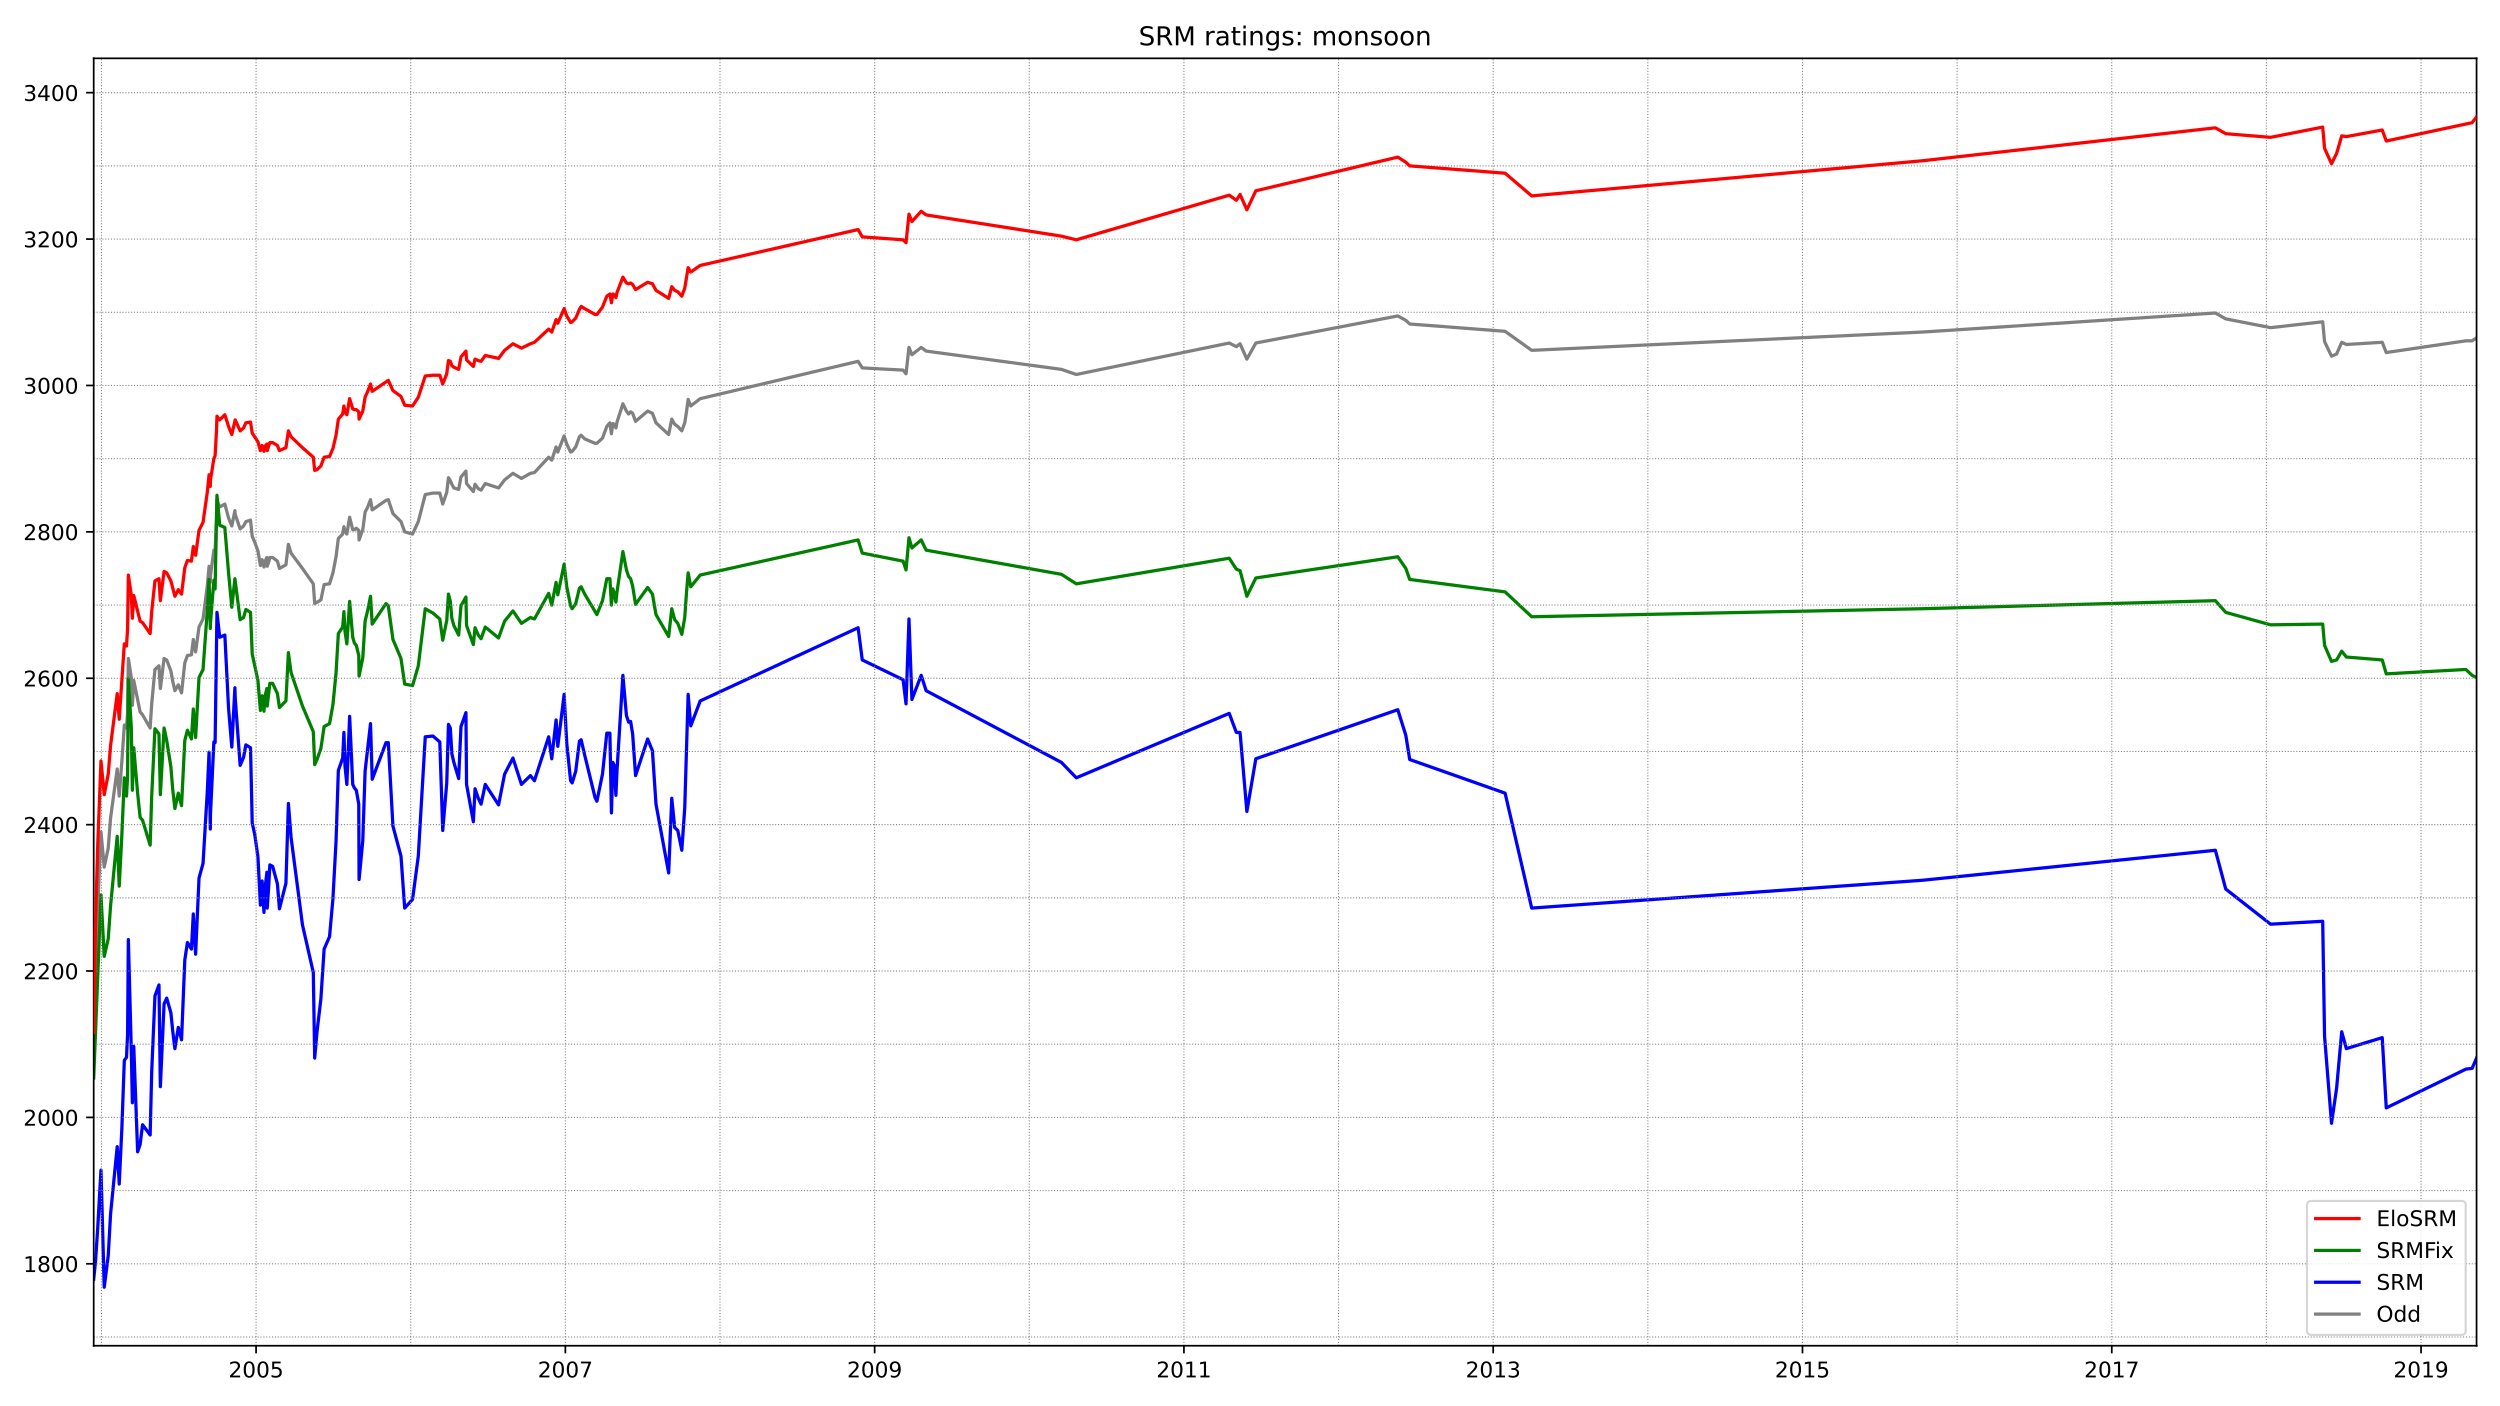 <?xml version="1.0" encoding="utf-8" standalone="no"?>
<!DOCTYPE svg PUBLIC "-//W3C//DTD SVG 1.1//EN"
  "http://www.w3.org/Graphics/SVG/1.1/DTD/svg11.dtd">
<!-- Created with matplotlib (https://matplotlib.org/) -->
<svg height="648pt" version="1.1" viewBox="0 0 1152 648" width="1152pt" xmlns="http://www.w3.org/2000/svg" xmlns:xlink="http://www.w3.org/1999/xlink">
 <defs>
  <style type="text/css">*{stroke-linecap:butt;stroke-linejoin:round;}</style>
 </defs>
 <g id="figure_1">
  <g id="patch_1">
   <path d="M 0 648 
L 1152 648 
L 1152 0 
L 0 0 
z
" style="fill:#ffffff;"/>
  </g>
  <g id="axes_1">
   <g id="patch_2">
    <path d="M 43.18 620.12 
L 1141.2 620.12 
L 1141.2 26.88 
L 43.18 26.88 
z
" style="fill:#ffffff;"/>
   </g>
   <g id="line2d_1">
    <path clip-path="url(#p4586dd4676)" d="M 43.18 484.888 
L 44.035 447.787 
L 45.033 418.444 
L 46.529 383.367 
L 48.026 399.556 
L 49.878 390.787 
L 50.947 376.959 
L 54.011 354.361 
L 54.938 366.84 
L 56.149 350.988 
L 57.289 334.124 
L 58.287 335.473 
L 58.786 328.728 
L 59.142 303.432 
L 60.496 312.201 
L 60.995 325.018 
L 61.636 313.55 
L 64.558 328.053 
L 65.698 329.402 
L 69.189 335.473 
L 69.902 324.343 
L 71.398 308.491 
L 73.251 306.805 
L 73.892 317.26 
L 75.603 303.432 
L 76.814 304.106 
L 78.738 309.166 
L 79.593 313.888 
L 80.591 318.272 
L 82.158 315.574 
L 83.655 319.284 
L 85.151 305.456 
L 86.363 302.083 
L 88.215 301.746 
L 89.07 294.663 
L 90.139 300.396 
L 91.707 288.929 
L 93.56 285.219 
L 95.555 269.704 
L 96.339 260.935 
L 96.909 268.355 
L 96.98 265.319 
L 98.548 253.515 
L 99.118 253.515 
L 99.759 239.012 
L 99.973 230.58 
L 101.256 233.615 
L 103.607 232.266 
L 105.317 238.674 
L 106.814 242.384 
L 108.239 235.302 
L 108.381 236.988 
L 110.662 243.734 
L 112.229 242.384 
L 113.298 240.361 
L 115.436 239.686 
L 116.22 247.106 
L 117.36 249.805 
L 118.856 253.852 
L 119.997 260.597 
L 120.78 257.899 
L 121.635 261.272 
L 122.134 258.574 
L 122.989 256.887 
L 123.132 260.935 
L 123.844 258.911 
L 124.343 256.887 
L 125.626 256.887 
L 127.835 258.574 
L 128.761 261.947 
L 131.754 260.26 
L 132.894 250.816 
L 134.106 254.864 
L 139.379 261.947 
L 144.367 269.029 
L 145.008 278.136 
L 147.859 276.45 
L 149.355 269.367 
L 151.849 269.029 
L 153.417 263.97 
L 154.842 256.55 
L 155.911 248.118 
L 157.906 246.094 
L 158.476 242.722 
L 158.975 244.745 
L 159.83 246.094 
L 161.113 238.337 
L 162.538 244.071 
L 163.322 244.071 
L 164.177 243.396 
L 165.317 244.408 
L 165.459 248.793 
L 167.17 244.071 
L 168.238 235.976 
L 169.45 233.615 
L 170.732 230.242 
L 171.516 234.964 
L 177.858 230.58 
L 178.927 230.242 
L 181.065 236.651 
L 184.77 240.361 
L 186.481 245.083 
L 190.115 246.094 
L 192.751 240.361 
L 195.958 227.881 
L 199.521 227.207 
L 202.656 227.207 
L 204.01 232.266 
L 205.863 226.87 
L 206.647 220.124 
L 207.502 221.473 
L 208.214 223.16 
L 209.141 224.846 
L 211.35 225.52 
L 212.419 219.787 
L 214.699 217.088 
L 214.984 222.822 
L 218.119 226.532 
L 218.903 223.16 
L 220.4 225.183 
L 221.682 225.858 
L 223.606 222.822 
L 229.734 224.846 
L 232.513 221.136 
L 236.361 218.1 
L 240.281 220.461 
L 244.414 218.1 
L 246.266 217.763 
L 252.822 210.68 
L 254.247 212.029 
L 256.242 205.958 
L 257.026 208.319 
L 259.948 200.899 
L 261.159 204.609 
L 262.941 208.319 
L 263.653 207.982 
L 265.292 205.958 
L 267.002 201.236 
L 267.786 200.562 
L 269.425 202.248 
L 274.2 204.272 
L 275.055 204.272 
L 277.62 201.911 
L 279.615 196.514 
L 281.04 194.828 
L 281.753 199.887 
L 282.394 195.165 
L 283.036 195.503 
L 283.819 197.189 
L 284.318 194.491 
L 287.026 186.059 
L 288.665 189.432 
L 289.663 190.781 
L 290.589 189.769 
L 291.515 190.443 
L 292.869 194.154 
L 298.427 189.432 
L 300.636 190.443 
L 302.275 194.828 
L 308.119 200.225 
L 309.544 193.142 
L 310.898 195.503 
L 312.323 196.514 
L 314.176 198.538 
L 315.529 194.828 
L 316.385 189.432 
L 317.097 184.035 
L 318.309 187.071 
L 322.655 183.698 
L 395.41 166.497 
L 397.334 169.532 
L 416.146 170.544 
L 417.5 172.23 
L 418.854 160.088 
L 420.208 163.461 
L 424.483 160.088 
L 426.764 161.775 
L 489.115 170.207 
L 495.956 172.568 
L 566.43 158.065 
L 569.708 159.751 
L 571.418 158.402 
L 574.554 165.485 
L 578.687 158.065 
L 644.102 145.585 
L 647.807 147.609 
L 649.589 149.295 
L 693.555 152.668 
L 705.811 161.437 
L 885.881 153.005 
L 1020.845 144.236 
L 1025.619 146.934 
L 1046.284 150.982 
L 1070.298 148.284 
L 1071.153 157.39 
L 1074.36 164.136 
L 1076.711 163.124 
L 1079.063 157.727 
L 1081.2 158.739 
L 1097.732 157.727 
L 1099.585 162.449 
L 1136.283 157.053 
L 1139.134 157.053 
L 1141.2 155.704 
L 1141.2 155.704 
" style="fill:none;stroke:#808080;stroke-linecap:square;stroke-width:1.5;"/>
   </g>
   <g id="line2d_2">
    <path clip-path="url(#p4586dd4676)" d="M 43.18 589.444 
L 44.035 581.013 
L 45.033 565.835 
L 46.529 539.19 
L 48.026 593.155 
L 49.878 578.652 
L 50.947 559.427 
L 54.011 528.397 
L 54.938 545.598 
L 56.149 519.965 
L 57.289 488.598 
L 58.287 487.249 
L 58.786 476.793 
L 59.142 432.947 
L 60.496 483.876 
L 60.995 508.16 
L 61.636 482.19 
L 63.417 530.758 
L 64.558 527.385 
L 65.698 518.279 
L 69.189 523.001 
L 69.902 493.995 
L 71.398 458.918 
L 73.251 453.858 
L 73.892 500.74 
L 75.603 462.628 
L 76.814 459.929 
L 78.738 466.675 
L 79.593 475.107 
L 80.591 483.202 
L 82.158 473.421 
L 83.655 479.154 
L 85.151 442.391 
L 86.363 434.296 
L 88.215 437.332 
L 89.07 421.142 
L 90.139 439.693 
L 91.707 404.616 
L 93.56 397.87 
L 95.555 364.142 
L 96.339 346.604 
L 96.909 382.018 
L 96.98 375.272 
L 98.548 341.882 
L 99.118 342.219 
L 99.973 282.183 
L 101.256 293.651 
L 103.607 292.639 
L 105.317 326.367 
L 106.814 344.243 
L 108.239 316.923 
L 108.381 321.645 
L 110.662 352.675 
L 112.229 348.965 
L 113.298 343.231 
L 115.436 344.58 
L 116.22 379.32 
L 117.36 384.379 
L 118.856 394.835 
L 119.997 417.095 
L 120.78 405.965 
L 121.635 420.468 
L 122.134 409.338 
L 122.989 401.917 
L 123.132 418.444 
L 123.844 407.988 
L 124.343 398.545 
L 125.626 399.219 
L 127.835 407.314 
L 128.761 418.781 
L 131.754 406.977 
L 132.894 370.213 
L 134.106 385.728 
L 139.379 426.201 
L 144.367 448.125 
L 145.008 487.586 
L 146.077 475.444 
L 147.859 460.267 
L 149.355 437.332 
L 151.849 431.598 
L 153.417 414.059 
L 154.842 387.752 
L 155.911 355.036 
L 157.906 349.302 
L 158.476 337.497 
L 158.975 353.012 
L 159.83 361.444 
L 161.113 330.077 
L 162.538 361.444 
L 163.322 363.13 
L 164.177 364.142 
L 165.317 370.55 
L 165.459 405.29 
L 167.17 387.414 
L 168.238 355.373 
L 170.732 333.45 
L 171.516 359.083 
L 177.858 342.219 
L 178.927 342.219 
L 181.065 380.669 
L 184.77 394.497 
L 186.481 418.444 
L 190.115 414.397 
L 192.751 394.497 
L 195.958 339.521 
L 199.521 339.183 
L 202.656 341.882 
L 204.01 382.692 
L 205.863 360.769 
L 206.647 333.787 
L 207.502 335.473 
L 208.214 347.278 
L 209.141 351.326 
L 211.35 358.746 
L 212.419 334.799 
L 214.699 328.391 
L 214.984 361.444 
L 218.119 378.645 
L 218.903 363.468 
L 220.4 367.852 
L 221.682 370.55 
L 223.606 361.444 
L 229.734 370.888 
L 232.513 356.722 
L 236.361 349.302 
L 240.281 361.444 
L 244.414 357.397 
L 246.266 359.757 
L 252.822 339.521 
L 254.247 349.639 
L 256.242 331.763 
L 257.026 343.905 
L 259.948 319.959 
L 261.159 342.556 
L 262.941 359.757 
L 263.653 360.769 
L 265.292 355.373 
L 267.002 341.544 
L 267.786 340.87 
L 269.425 347.953 
L 274.2 367.515 
L 275.055 369.201 
L 277.62 356.722 
L 279.615 337.834 
L 281.04 337.834 
L 281.753 374.598 
L 282.394 351.326 
L 283.036 352.675 
L 283.819 366.503 
L 284.318 355.036 
L 287.026 311.189 
L 288.665 329.74 
L 289.663 332.775 
L 290.589 332.438 
L 291.515 338.172 
L 292.869 357.397 
L 298.427 340.533 
L 300.636 345.929 
L 302.275 370.55 
L 308.119 402.255 
L 309.544 367.852 
L 310.898 381.343 
L 312.323 382.692 
L 314.176 391.799 
L 315.529 372.237 
L 317.097 319.959 
L 318.309 334.462 
L 322.655 322.994 
L 395.41 289.266 
L 397.334 304.106 
L 416.146 313.213 
L 417.5 324.343 
L 418.854 285.219 
L 420.208 322.32 
L 424.483 311.189 
L 426.764 318.272 
L 489.115 351.326 
L 495.956 358.408 
L 566.43 328.728 
L 569.708 337.497 
L 571.418 337.497 
L 574.554 373.923 
L 578.687 349.639 
L 644.102 327.041 
L 647.807 338.846 
L 649.589 349.976 
L 693.555 365.491 
L 705.811 418.444 
L 885.881 405.627 
L 1020.845 391.799 
L 1025.619 409.675 
L 1046.284 425.864 
L 1070.298 424.515 
L 1071.153 477.468 
L 1074.36 517.604 
L 1076.711 501.415 
L 1079.063 475.444 
L 1081.2 483.202 
L 1097.732 478.142 
L 1099.585 510.521 
L 1136.283 492.645 
L 1139.134 492.308 
L 1141.2 487.586 
L 1141.2 487.586 
" style="fill:none;stroke:#0000ff;stroke-linecap:square;stroke-width:1.5;"/>
   </g>
   <g id="matplotlib.axis_1">
    <g id="xtick_1">
     <g id="line2d_3">
      <defs>
       <path d="M 0 0 
L 0 3.5 
" id="mf91982cdda" style="stroke:#000000;stroke-width:0.8;"/>
      </defs>
      <g>
       <use style="stroke:#000000;stroke-width:0.8;" x="118.001" xlink:href="#mf91982cdda" y="620.12"/>
      </g>
     </g>
     <g id="text_1">
      <!-- 2005 -->
      <g transform="translate(105.276 634.718)scale(0.1 -0.1)">
       <defs>
        <path d="M 19.188 8.297 
L 53.609 8.297 
L 53.609 0 
L 7.328 0 
L 7.328 8.297 
Q 12.938 14.109 22.625 23.891 
Q 32.328 33.688 34.812 36.531 
Q 39.547 41.844 41.422 45.531 
Q 43.312 49.219 43.312 52.781 
Q 43.312 58.594 39.234 62.25 
Q 35.156 65.922 28.609 65.922 
Q 23.969 65.922 18.812 64.312 
Q 13.672 62.703 7.812 59.422 
L 7.812 69.391 
Q 13.766 71.781 18.938 73 
Q 24.125 74.219 28.422 74.219 
Q 39.75 74.219 46.484 68.547 
Q 53.219 62.891 53.219 53.422 
Q 53.219 48.922 51.531 44.891 
Q 49.859 40.875 45.406 35.406 
Q 44.188 33.984 37.641 27.219 
Q 31.109 20.453 19.188 8.297 
z
" id="DejaVuSans-50"/>
        <path d="M 31.781 66.406 
Q 24.172 66.406 20.328 58.906 
Q 16.5 51.422 16.5 36.375 
Q 16.5 21.391 20.328 13.891 
Q 24.172 6.391 31.781 6.391 
Q 39.453 6.391 43.281 13.891 
Q 47.125 21.391 47.125 36.375 
Q 47.125 51.422 43.281 58.906 
Q 39.453 66.406 31.781 66.406 
z
M 31.781 74.219 
Q 44.047 74.219 50.516 64.516 
Q 56.984 54.828 56.984 36.375 
Q 56.984 17.969 50.516 8.266 
Q 44.047 -1.422 31.781 -1.422 
Q 19.531 -1.422 13.062 8.266 
Q 6.594 17.969 6.594 36.375 
Q 6.594 54.828 13.062 64.516 
Q 19.531 74.219 31.781 74.219 
z
" id="DejaVuSans-48"/>
        <path d="M 10.797 72.906 
L 49.516 72.906 
L 49.516 64.594 
L 19.828 64.594 
L 19.828 46.734 
Q 21.969 47.469 24.109 47.828 
Q 26.266 48.188 28.422 48.188 
Q 40.625 48.188 47.75 41.5 
Q 54.891 34.812 54.891 23.391 
Q 54.891 11.625 47.562 5.094 
Q 40.234 -1.422 26.906 -1.422 
Q 22.312 -1.422 17.547 -0.641 
Q 12.797 0.141 7.719 1.703 
L 7.719 11.625 
Q 12.109 9.234 16.797 8.062 
Q 21.484 6.891 26.703 6.891 
Q 35.156 6.891 40.078 11.328 
Q 45.016 15.766 45.016 23.391 
Q 45.016 31 40.078 35.438 
Q 35.156 39.891 26.703 39.891 
Q 22.75 39.891 18.812 39.016 
Q 14.891 38.141 10.797 36.281 
z
" id="DejaVuSans-53"/>
       </defs>
       <use xlink:href="#DejaVuSans-50"/>
       <use x="63.623" xlink:href="#DejaVuSans-48"/>
       <use x="127.246" xlink:href="#DejaVuSans-48"/>
       <use x="190.869" xlink:href="#DejaVuSans-53"/>
      </g>
     </g>
    </g>
    <g id="xtick_2">
     <g id="line2d_4">
      <g>
       <use style="stroke:#000000;stroke-width:0.8;" x="260.518" xlink:href="#mf91982cdda" y="620.12"/>
      </g>
     </g>
     <g id="text_2">
      <!-- 2007 -->
      <g transform="translate(247.793 634.718)scale(0.1 -0.1)">
       <defs>
        <path d="M 8.203 72.906 
L 55.078 72.906 
L 55.078 68.703 
L 28.609 0 
L 18.312 0 
L 43.219 64.594 
L 8.203 64.594 
z
" id="DejaVuSans-55"/>
       </defs>
       <use xlink:href="#DejaVuSans-50"/>
       <use x="63.623" xlink:href="#DejaVuSans-48"/>
       <use x="127.246" xlink:href="#DejaVuSans-48"/>
       <use x="190.869" xlink:href="#DejaVuSans-55"/>
      </g>
     </g>
    </g>
    <g id="xtick_3">
     <g id="line2d_5">
      <g>
       <use style="stroke:#000000;stroke-width:0.8;" x="403.035" xlink:href="#mf91982cdda" y="620.12"/>
      </g>
     </g>
     <g id="text_3">
      <!-- 2009 -->
      <g transform="translate(390.31 634.718)scale(0.1 -0.1)">
       <defs>
        <path d="M 10.984 1.516 
L 10.984 10.5 
Q 14.703 8.734 18.5 7.812 
Q 22.312 6.891 25.984 6.891 
Q 35.75 6.891 40.891 13.453 
Q 46.047 20.016 46.781 33.406 
Q 43.953 29.203 39.594 26.953 
Q 35.25 24.703 29.984 24.703 
Q 19.047 24.703 12.672 31.312 
Q 6.297 37.938 6.297 49.422 
Q 6.297 60.641 12.938 67.422 
Q 19.578 74.219 30.609 74.219 
Q 43.266 74.219 49.922 64.516 
Q 56.594 54.828 56.594 36.375 
Q 56.594 19.141 48.406 8.859 
Q 40.234 -1.422 26.422 -1.422 
Q 22.703 -1.422 18.891 -0.688 
Q 15.094 0.047 10.984 1.516 
z
M 30.609 32.422 
Q 37.25 32.422 41.125 36.953 
Q 45.016 41.5 45.016 49.422 
Q 45.016 57.281 41.125 61.844 
Q 37.25 66.406 30.609 66.406 
Q 23.969 66.406 20.094 61.844 
Q 16.219 57.281 16.219 49.422 
Q 16.219 41.5 20.094 36.953 
Q 23.969 32.422 30.609 32.422 
z
" id="DejaVuSans-57"/>
       </defs>
       <use xlink:href="#DejaVuSans-50"/>
       <use x="63.623" xlink:href="#DejaVuSans-48"/>
       <use x="127.246" xlink:href="#DejaVuSans-48"/>
       <use x="190.869" xlink:href="#DejaVuSans-57"/>
      </g>
     </g>
    </g>
    <g id="xtick_4">
     <g id="line2d_6">
      <g>
       <use style="stroke:#000000;stroke-width:0.8;" x="545.551" xlink:href="#mf91982cdda" y="620.12"/>
      </g>
     </g>
     <g id="text_4">
      <!-- 2011 -->
      <g transform="translate(532.826 634.718)scale(0.1 -0.1)">
       <defs>
        <path d="M 12.406 8.297 
L 28.516 8.297 
L 28.516 63.922 
L 10.984 60.406 
L 10.984 69.391 
L 28.422 72.906 
L 38.281 72.906 
L 38.281 8.297 
L 54.391 8.297 
L 54.391 0 
L 12.406 0 
z
" id="DejaVuSans-49"/>
       </defs>
       <use xlink:href="#DejaVuSans-50"/>
       <use x="63.623" xlink:href="#DejaVuSans-48"/>
       <use x="127.246" xlink:href="#DejaVuSans-49"/>
       <use x="190.869" xlink:href="#DejaVuSans-49"/>
      </g>
     </g>
    </g>
    <g id="xtick_5">
     <g id="line2d_7">
      <g>
       <use style="stroke:#000000;stroke-width:0.8;" x="688.068" xlink:href="#mf91982cdda" y="620.12"/>
      </g>
     </g>
     <g id="text_5">
      <!-- 2013 -->
      <g transform="translate(675.343 634.718)scale(0.1 -0.1)">
       <defs>
        <path d="M 40.578 39.312 
Q 47.656 37.797 51.625 33 
Q 55.609 28.219 55.609 21.188 
Q 55.609 10.406 48.188 4.484 
Q 40.766 -1.422 27.094 -1.422 
Q 22.516 -1.422 17.656 -0.516 
Q 12.797 0.391 7.625 2.203 
L 7.625 11.719 
Q 11.719 9.328 16.594 8.109 
Q 21.484 6.891 26.812 6.891 
Q 36.078 6.891 40.938 10.547 
Q 45.797 14.203 45.797 21.188 
Q 45.797 27.641 41.281 31.266 
Q 36.766 34.906 28.719 34.906 
L 20.219 34.906 
L 20.219 43.016 
L 29.109 43.016 
Q 36.375 43.016 40.234 45.922 
Q 44.094 48.828 44.094 54.297 
Q 44.094 59.906 40.109 62.906 
Q 36.141 65.922 28.719 65.922 
Q 24.656 65.922 20.016 65.031 
Q 15.375 64.156 9.812 62.312 
L 9.812 71.094 
Q 15.438 72.656 20.344 73.438 
Q 25.25 74.219 29.594 74.219 
Q 40.828 74.219 47.359 69.109 
Q 53.906 64.016 53.906 55.328 
Q 53.906 49.266 50.438 45.094 
Q 46.969 40.922 40.578 39.312 
z
" id="DejaVuSans-51"/>
       </defs>
       <use xlink:href="#DejaVuSans-50"/>
       <use x="63.623" xlink:href="#DejaVuSans-48"/>
       <use x="127.246" xlink:href="#DejaVuSans-49"/>
       <use x="190.869" xlink:href="#DejaVuSans-51"/>
      </g>
     </g>
    </g>
    <g id="xtick_6">
     <g id="line2d_8">
      <g>
       <use style="stroke:#000000;stroke-width:0.8;" x="830.585" xlink:href="#mf91982cdda" y="620.12"/>
      </g>
     </g>
     <g id="text_6">
      <!-- 2015 -->
      <g transform="translate(817.86 634.718)scale(0.1 -0.1)">
       <use xlink:href="#DejaVuSans-50"/>
       <use x="63.623" xlink:href="#DejaVuSans-48"/>
       <use x="127.246" xlink:href="#DejaVuSans-49"/>
       <use x="190.869" xlink:href="#DejaVuSans-53"/>
      </g>
     </g>
    </g>
    <g id="xtick_7">
     <g id="line2d_9">
      <g>
       <use style="stroke:#000000;stroke-width:0.8;" x="973.102" xlink:href="#mf91982cdda" y="620.12"/>
      </g>
     </g>
     <g id="text_7">
      <!-- 2017 -->
      <g transform="translate(960.377 634.718)scale(0.1 -0.1)">
       <use xlink:href="#DejaVuSans-50"/>
       <use x="63.623" xlink:href="#DejaVuSans-48"/>
       <use x="127.246" xlink:href="#DejaVuSans-49"/>
       <use x="190.869" xlink:href="#DejaVuSans-55"/>
      </g>
     </g>
    </g>
    <g id="xtick_8">
     <g id="line2d_10">
      <g>
       <use style="stroke:#000000;stroke-width:0.8;" x="1115.618" xlink:href="#mf91982cdda" y="620.12"/>
      </g>
     </g>
     <g id="text_8">
      <!-- 2019 -->
      <g transform="translate(1102.893 634.718)scale(0.1 -0.1)">
       <use xlink:href="#DejaVuSans-50"/>
       <use x="63.623" xlink:href="#DejaVuSans-48"/>
       <use x="127.246" xlink:href="#DejaVuSans-49"/>
       <use x="190.869" xlink:href="#DejaVuSans-57"/>
      </g>
     </g>
    </g>
   </g>
   <g id="matplotlib.axis_2">
    <g id="ytick_1">
     <g id="line2d_11">
      <defs>
       <path d="M 0 0 
L -3.5 0 
" id="mbae584811d" style="stroke:#000000;stroke-width:0.8;"/>
      </defs>
      <g>
       <use style="stroke:#000000;stroke-width:0.8;" x="43.18" xlink:href="#mbae584811d" y="582.362"/>
      </g>
     </g>
     <g id="text_9">
      <!-- 1800 -->
      <g transform="translate(10.73 586.161)scale(0.1 -0.1)">
       <defs>
        <path d="M 31.781 34.625 
Q 24.75 34.625 20.719 30.859 
Q 16.703 27.094 16.703 20.516 
Q 16.703 13.922 20.719 10.156 
Q 24.75 6.391 31.781 6.391 
Q 38.812 6.391 42.859 10.172 
Q 46.922 13.969 46.922 20.516 
Q 46.922 27.094 42.891 30.859 
Q 38.875 34.625 31.781 34.625 
z
M 21.922 38.812 
Q 15.578 40.375 12.031 44.719 
Q 8.5 49.078 8.5 55.328 
Q 8.5 64.062 14.719 69.141 
Q 20.953 74.219 31.781 74.219 
Q 42.672 74.219 48.875 69.141 
Q 55.078 64.062 55.078 55.328 
Q 55.078 49.078 51.531 44.719 
Q 48 40.375 41.703 38.812 
Q 48.828 37.156 52.797 32.312 
Q 56.781 27.484 56.781 20.516 
Q 56.781 9.906 50.312 4.234 
Q 43.844 -1.422 31.781 -1.422 
Q 19.734 -1.422 13.25 4.234 
Q 6.781 9.906 6.781 20.516 
Q 6.781 27.484 10.781 32.312 
Q 14.797 37.156 21.922 38.812 
z
M 18.312 54.391 
Q 18.312 48.734 21.844 45.562 
Q 25.391 42.391 31.781 42.391 
Q 38.141 42.391 41.719 45.562 
Q 45.312 48.734 45.312 54.391 
Q 45.312 60.062 41.719 63.234 
Q 38.141 66.406 31.781 66.406 
Q 25.391 66.406 21.844 63.234 
Q 18.312 60.062 18.312 54.391 
z
" id="DejaVuSans-56"/>
       </defs>
       <use xlink:href="#DejaVuSans-49"/>
       <use x="63.623" xlink:href="#DejaVuSans-56"/>
       <use x="127.246" xlink:href="#DejaVuSans-48"/>
       <use x="190.869" xlink:href="#DejaVuSans-48"/>
      </g>
     </g>
    </g>
    <g id="ytick_2">
     <g id="line2d_12">
      <g>
       <use style="stroke:#000000;stroke-width:0.8;" x="43.18" xlink:href="#mbae584811d" y="514.906"/>
      </g>
     </g>
     <g id="text_10">
      <!-- 2000 -->
      <g transform="translate(10.73 518.705)scale(0.1 -0.1)">
       <use xlink:href="#DejaVuSans-50"/>
       <use x="63.623" xlink:href="#DejaVuSans-48"/>
       <use x="127.246" xlink:href="#DejaVuSans-48"/>
       <use x="190.869" xlink:href="#DejaVuSans-48"/>
      </g>
     </g>
    </g>
    <g id="ytick_3">
     <g id="line2d_13">
      <g>
       <use style="stroke:#000000;stroke-width:0.8;" x="43.18" xlink:href="#mbae584811d" y="447.45"/>
      </g>
     </g>
     <g id="text_11">
      <!-- 2200 -->
      <g transform="translate(10.73 451.249)scale(0.1 -0.1)">
       <use xlink:href="#DejaVuSans-50"/>
       <use x="63.623" xlink:href="#DejaVuSans-50"/>
       <use x="127.246" xlink:href="#DejaVuSans-48"/>
       <use x="190.869" xlink:href="#DejaVuSans-48"/>
      </g>
     </g>
    </g>
    <g id="ytick_4">
     <g id="line2d_14">
      <g>
       <use style="stroke:#000000;stroke-width:0.8;" x="43.18" xlink:href="#mbae584811d" y="379.994"/>
      </g>
     </g>
     <g id="text_12">
      <!-- 2400 -->
      <g transform="translate(10.73 383.793)scale(0.1 -0.1)">
       <defs>
        <path d="M 37.797 64.312 
L 12.891 25.391 
L 37.797 25.391 
z
M 35.203 72.906 
L 47.609 72.906 
L 47.609 25.391 
L 58.016 25.391 
L 58.016 17.188 
L 47.609 17.188 
L 47.609 0 
L 37.797 0 
L 37.797 17.188 
L 4.891 17.188 
L 4.891 26.703 
z
" id="DejaVuSans-52"/>
       </defs>
       <use xlink:href="#DejaVuSans-50"/>
       <use x="63.623" xlink:href="#DejaVuSans-52"/>
       <use x="127.246" xlink:href="#DejaVuSans-48"/>
       <use x="190.869" xlink:href="#DejaVuSans-48"/>
      </g>
     </g>
    </g>
    <g id="ytick_5">
     <g id="line2d_15">
      <g>
       <use style="stroke:#000000;stroke-width:0.8;" x="43.18" xlink:href="#mbae584811d" y="312.538"/>
      </g>
     </g>
     <g id="text_13">
      <!-- 2600 -->
      <g transform="translate(10.73 316.338)scale(0.1 -0.1)">
       <defs>
        <path d="M 33.016 40.375 
Q 26.375 40.375 22.484 35.828 
Q 18.609 31.297 18.609 23.391 
Q 18.609 15.531 22.484 10.953 
Q 26.375 6.391 33.016 6.391 
Q 39.656 6.391 43.531 10.953 
Q 47.406 15.531 47.406 23.391 
Q 47.406 31.297 43.531 35.828 
Q 39.656 40.375 33.016 40.375 
z
M 52.594 71.297 
L 52.594 62.312 
Q 48.875 64.062 45.094 64.984 
Q 41.312 65.922 37.594 65.922 
Q 27.828 65.922 22.672 59.328 
Q 17.531 52.734 16.797 39.406 
Q 19.672 43.656 24.016 45.922 
Q 28.375 48.188 33.594 48.188 
Q 44.578 48.188 50.953 41.516 
Q 57.328 34.859 57.328 23.391 
Q 57.328 12.156 50.688 5.359 
Q 44.047 -1.422 33.016 -1.422 
Q 20.359 -1.422 13.672 8.266 
Q 6.984 17.969 6.984 36.375 
Q 6.984 53.656 15.188 63.938 
Q 23.391 74.219 37.203 74.219 
Q 40.922 74.219 44.703 73.484 
Q 48.484 72.75 52.594 71.297 
z
" id="DejaVuSans-54"/>
       </defs>
       <use xlink:href="#DejaVuSans-50"/>
       <use x="63.623" xlink:href="#DejaVuSans-54"/>
       <use x="127.246" xlink:href="#DejaVuSans-48"/>
       <use x="190.869" xlink:href="#DejaVuSans-48"/>
      </g>
     </g>
    </g>
    <g id="ytick_6">
     <g id="line2d_16">
      <g>
       <use style="stroke:#000000;stroke-width:0.8;" x="43.18" xlink:href="#mbae584811d" y="245.083"/>
      </g>
     </g>
     <g id="text_14">
      <!-- 2800 -->
      <g transform="translate(10.73 248.882)scale(0.1 -0.1)">
       <use xlink:href="#DejaVuSans-50"/>
       <use x="63.623" xlink:href="#DejaVuSans-56"/>
       <use x="127.246" xlink:href="#DejaVuSans-48"/>
       <use x="190.869" xlink:href="#DejaVuSans-48"/>
      </g>
     </g>
    </g>
    <g id="ytick_7">
     <g id="line2d_17">
      <g>
       <use style="stroke:#000000;stroke-width:0.8;" x="43.18" xlink:href="#mbae584811d" y="177.627"/>
      </g>
     </g>
     <g id="text_15">
      <!-- 3000 -->
      <g transform="translate(10.73 181.426)scale(0.1 -0.1)">
       <use xlink:href="#DejaVuSans-51"/>
       <use x="63.623" xlink:href="#DejaVuSans-48"/>
       <use x="127.246" xlink:href="#DejaVuSans-48"/>
       <use x="190.869" xlink:href="#DejaVuSans-48"/>
      </g>
     </g>
    </g>
    <g id="ytick_8">
     <g id="line2d_18">
      <g>
       <use style="stroke:#000000;stroke-width:0.8;" x="43.18" xlink:href="#mbae584811d" y="110.171"/>
      </g>
     </g>
     <g id="text_16">
      <!-- 3200 -->
      <g transform="translate(10.73 113.97)scale(0.1 -0.1)">
       <use xlink:href="#DejaVuSans-51"/>
       <use x="63.623" xlink:href="#DejaVuSans-50"/>
       <use x="127.246" xlink:href="#DejaVuSans-48"/>
       <use x="190.869" xlink:href="#DejaVuSans-48"/>
      </g>
     </g>
    </g>
    <g id="ytick_9">
     <g id="line2d_19">
      <g>
       <use style="stroke:#000000;stroke-width:0.8;" x="43.18" xlink:href="#mbae584811d" y="42.715"/>
      </g>
     </g>
     <g id="text_17">
      <!-- 3400 -->
      <g transform="translate(10.73 46.514)scale(0.1 -0.1)">
       <use xlink:href="#DejaVuSans-51"/>
       <use x="63.623" xlink:href="#DejaVuSans-52"/>
       <use x="127.246" xlink:href="#DejaVuSans-48"/>
       <use x="190.869" xlink:href="#DejaVuSans-48"/>
      </g>
     </g>
    </g>
   </g>
   <g id="line2d_20">
    <path clip-path="url(#p4586dd4676)" d="M 43.18 496.693 
L 46.529 412.373 
L 48.026 440.704 
L 49.878 432.61 
L 50.947 417.432 
L 54.011 385.391 
L 54.938 408.326 
L 56.149 384.716 
L 57.289 358.408 
L 58.287 366.84 
L 58.786 357.734 
L 59.142 312.876 
L 60.496 335.136 
L 60.995 364.142 
L 61.636 344.58 
L 63.417 365.491 
L 64.558 376.621 
L 65.698 377.971 
L 69.189 389.438 
L 69.902 366.84 
L 71.398 335.811 
L 73.251 338.172 
L 73.892 366.166 
L 75.603 335.473 
L 76.814 341.207 
L 78.738 353.349 
L 79.593 363.805 
L 80.591 372.574 
L 82.158 365.491 
L 83.655 371.225 
L 85.151 341.207 
L 86.363 336.485 
L 88.215 340.533 
L 89.07 326.704 
L 90.139 339.858 
L 91.707 312.201 
L 93.56 308.491 
L 95.555 280.834 
L 96.339 267.006 
L 96.909 289.603 
L 96.98 287.243 
L 98.548 267.343 
L 99.118 271.39 
L 99.973 228.219 
L 101.256 242.047 
L 103.607 243.059 
L 105.317 263.97 
L 106.814 279.822 
L 108.239 266.668 
L 108.381 267.68 
L 110.662 285.556 
L 112.229 284.544 
L 113.298 280.834 
L 115.436 282.183 
L 116.22 301.408 
L 118.856 313.55 
L 119.997 327.379 
L 120.78 320.633 
L 121.635 327.716 
L 122.134 320.633 
L 122.989 317.26 
L 123.132 325.355 
L 124.343 314.899 
L 125.626 314.899 
L 127.835 319.621 
L 128.761 326.03 
L 131.754 322.994 
L 132.894 300.734 
L 134.106 309.84 
L 139.379 325.355 
L 144.367 337.16 
L 145.008 352.337 
L 146.077 349.976 
L 147.859 344.917 
L 149.355 334.799 
L 151.849 333.45 
L 153.417 324.68 
L 154.842 310.177 
L 155.911 291.964 
L 157.906 288.929 
L 158.476 281.846 
L 158.975 290.953 
L 159.83 296.686 
L 161.113 277.124 
L 162.538 293.651 
L 163.322 296.349 
L 164.177 297.361 
L 165.317 302.083 
L 165.459 311.527 
L 167.17 303.095 
L 168.238 286.231 
L 169.45 281.171 
L 170.732 274.763 
L 171.516 287.58 
L 177.858 278.136 
L 178.927 279.148 
L 181.065 294.663 
L 184.77 303.432 
L 186.481 315.237 
L 190.115 315.911 
L 192.751 306.805 
L 195.958 280.497 
L 199.521 282.521 
L 202.656 285.219 
L 204.01 295 
L 205.863 285.893 
L 206.647 273.751 
L 207.502 277.124 
L 208.214 284.882 
L 209.141 288.254 
L 211.35 292.639 
L 212.419 279.148 
L 214.699 275.1 
L 214.984 288.254 
L 218.119 297.024 
L 218.903 289.266 
L 220.4 292.639 
L 221.682 294.325 
L 223.606 288.929 
L 229.734 293.988 
L 232.513 286.231 
L 236.361 281.509 
L 240.281 287.243 
L 244.414 284.544 
L 246.266 285.219 
L 252.822 273.414 
L 254.247 278.811 
L 256.242 268.355 
L 257.026 274.089 
L 259.948 259.923 
L 261.159 270.379 
L 262.941 279.148 
L 263.653 280.497 
L 265.292 278.136 
L 267.002 271.053 
L 267.786 270.379 
L 269.425 273.751 
L 275.055 283.195 
L 277.62 276.787 
L 279.615 266.668 
L 281.04 266.668 
L 281.753 278.811 
L 282.394 271.39 
L 283.036 273.414 
L 283.819 277.461 
L 284.318 272.74 
L 287.026 254.189 
L 288.665 262.621 
L 289.663 265.657 
L 290.589 266.668 
L 291.515 270.041 
L 292.869 278.473 
L 298.427 270.716 
L 300.636 273.751 
L 302.275 283.195 
L 308.119 293.314 
L 309.544 280.497 
L 310.898 285.556 
L 312.323 287.243 
L 314.176 292.302 
L 315.529 284.544 
L 316.385 272.402 
L 317.097 263.97 
L 318.309 270.379 
L 322.655 264.982 
L 395.41 248.793 
L 397.334 254.864 
L 416.146 258.574 
L 417.5 262.621 
L 418.854 247.781 
L 420.208 252.503 
L 424.483 248.793 
L 426.764 253.515 
L 489.115 264.645 
L 495.956 269.029 
L 566.43 257.225 
L 569.708 262.284 
L 571.418 262.958 
L 574.554 274.763 
L 578.687 266.331 
L 644.102 256.55 
L 647.807 261.947 
L 649.589 267.006 
L 693.555 272.74 
L 705.811 284.207 
L 885.881 280.497 
L 1020.845 276.787 
L 1025.619 282.183 
L 1046.284 287.917 
L 1070.298 287.58 
L 1071.153 297.361 
L 1074.36 304.781 
L 1076.711 304.106 
L 1079.063 300.059 
L 1081.2 302.757 
L 1097.732 304.106 
L 1099.585 310.515 
L 1136.283 308.491 
L 1139.134 311.189 
L 1141.2 312.201 
L 1141.2 312.201 
" style="fill:none;stroke:#008000;stroke-linecap:square;stroke-width:1.5;"/>
   </g>
   <g id="line2d_21">
    <path clip-path="url(#p4586dd4676)" d="M 43.18 616.09 
L 1141.2 616.09 
" style="fill:none;stroke:#808080;stroke-dasharray:0.5,0.825;stroke-dashoffset:0;stroke-width:0.5;"/>
   </g>
   <g id="line2d_22">
    <path clip-path="url(#p4586dd4676)" d="M 43.18 582.362 
L 1141.2 582.362 
" style="fill:none;stroke:#808080;stroke-dasharray:0.5,0.825;stroke-dashoffset:0;stroke-width:0.5;"/>
   </g>
   <g id="line2d_23">
    <path clip-path="url(#p4586dd4676)" d="M 43.18 548.634 
L 1141.2 548.634 
" style="fill:none;stroke:#808080;stroke-dasharray:0.5,0.825;stroke-dashoffset:0;stroke-width:0.5;"/>
   </g>
   <g id="line2d_24">
    <path clip-path="url(#p4586dd4676)" d="M 43.18 514.906 
L 1141.2 514.906 
" style="fill:none;stroke:#808080;stroke-dasharray:0.5,0.825;stroke-dashoffset:0;stroke-width:0.5;"/>
   </g>
   <g id="line2d_25">
    <path clip-path="url(#p4586dd4676)" d="M 43.18 481.178 
L 1141.2 481.178 
" style="fill:none;stroke:#808080;stroke-dasharray:0.5,0.825;stroke-dashoffset:0;stroke-width:0.5;"/>
   </g>
   <g id="line2d_26">
    <path clip-path="url(#p4586dd4676)" d="M 43.18 447.45 
L 1141.2 447.45 
" style="fill:none;stroke:#808080;stroke-dasharray:0.5,0.825;stroke-dashoffset:0;stroke-width:0.5;"/>
   </g>
   <g id="line2d_27">
    <path clip-path="url(#p4586dd4676)" d="M 43.18 413.722 
L 1141.2 413.722 
" style="fill:none;stroke:#808080;stroke-dasharray:0.5,0.825;stroke-dashoffset:0;stroke-width:0.5;"/>
   </g>
   <g id="line2d_28">
    <path clip-path="url(#p4586dd4676)" d="M 43.18 379.994 
L 1141.2 379.994 
" style="fill:none;stroke:#808080;stroke-dasharray:0.5,0.825;stroke-dashoffset:0;stroke-width:0.5;"/>
   </g>
   <g id="line2d_29">
    <path clip-path="url(#p4586dd4676)" d="M 43.18 346.266 
L 1141.2 346.266 
" style="fill:none;stroke:#808080;stroke-dasharray:0.5,0.825;stroke-dashoffset:0;stroke-width:0.5;"/>
   </g>
   <g id="line2d_30">
    <path clip-path="url(#p4586dd4676)" d="M 43.18 312.538 
L 1141.2 312.538 
" style="fill:none;stroke:#808080;stroke-dasharray:0.5,0.825;stroke-dashoffset:0;stroke-width:0.5;"/>
   </g>
   <g id="line2d_31">
    <path clip-path="url(#p4586dd4676)" d="M 43.18 278.811 
L 1141.2 278.811 
" style="fill:none;stroke:#808080;stroke-dasharray:0.5,0.825;stroke-dashoffset:0;stroke-width:0.5;"/>
   </g>
   <g id="line2d_32">
    <path clip-path="url(#p4586dd4676)" d="M 43.18 245.083 
L 1141.2 245.083 
" style="fill:none;stroke:#808080;stroke-dasharray:0.5,0.825;stroke-dashoffset:0;stroke-width:0.5;"/>
   </g>
   <g id="line2d_33">
    <path clip-path="url(#p4586dd4676)" d="M 43.18 211.355 
L 1141.2 211.355 
" style="fill:none;stroke:#808080;stroke-dasharray:0.5,0.825;stroke-dashoffset:0;stroke-width:0.5;"/>
   </g>
   <g id="line2d_34">
    <path clip-path="url(#p4586dd4676)" d="M 43.18 177.627 
L 1141.2 177.627 
" style="fill:none;stroke:#808080;stroke-dasharray:0.5,0.825;stroke-dashoffset:0;stroke-width:0.5;"/>
   </g>
   <g id="line2d_35">
    <path clip-path="url(#p4586dd4676)" d="M 43.18 143.899 
L 1141.2 143.899 
" style="fill:none;stroke:#808080;stroke-dasharray:0.5,0.825;stroke-dashoffset:0;stroke-width:0.5;"/>
   </g>
   <g id="line2d_36">
    <path clip-path="url(#p4586dd4676)" d="M 43.18 110.171 
L 1141.2 110.171 
" style="fill:none;stroke:#808080;stroke-dasharray:0.5,0.825;stroke-dashoffset:0;stroke-width:0.5;"/>
   </g>
   <g id="line2d_37">
    <path clip-path="url(#p4586dd4676)" d="M 43.18 76.443 
L 1141.2 76.443 
" style="fill:none;stroke:#808080;stroke-dasharray:0.5,0.825;stroke-dashoffset:0;stroke-width:0.5;"/>
   </g>
   <g id="line2d_38">
    <path clip-path="url(#p4586dd4676)" d="M 43.18 42.715 
L 1141.2 42.715 
" style="fill:none;stroke:#808080;stroke-dasharray:0.5,0.825;stroke-dashoffset:0;stroke-width:0.5;"/>
   </g>
   <g id="line2d_39">
    <path clip-path="url(#p4586dd4676)" d="M 46.743 620.12 
L 46.743 26.88 
" style="fill:none;stroke:#808080;stroke-dasharray:0.5,0.825;stroke-dashoffset:0;stroke-width:0.5;"/>
   </g>
   <g id="line2d_40">
    <path clip-path="url(#p4586dd4676)" d="M 118.001 620.12 
L 118.001 26.88 
" style="fill:none;stroke:#808080;stroke-dasharray:0.5,0.825;stroke-dashoffset:0;stroke-width:0.5;"/>
   </g>
   <g id="line2d_41">
    <path clip-path="url(#p4586dd4676)" d="M 189.26 620.12 
L 189.26 26.88 
" style="fill:none;stroke:#808080;stroke-dasharray:0.5,0.825;stroke-dashoffset:0;stroke-width:0.5;"/>
   </g>
   <g id="line2d_42">
    <path clip-path="url(#p4586dd4676)" d="M 260.518 620.12 
L 260.518 26.88 
" style="fill:none;stroke:#808080;stroke-dasharray:0.5,0.825;stroke-dashoffset:0;stroke-width:0.5;"/>
   </g>
   <g id="line2d_43">
    <path clip-path="url(#p4586dd4676)" d="M 331.776 620.12 
L 331.776 26.88 
" style="fill:none;stroke:#808080;stroke-dasharray:0.5,0.825;stroke-dashoffset:0;stroke-width:0.5;"/>
   </g>
   <g id="line2d_44">
    <path clip-path="url(#p4586dd4676)" d="M 403.035 620.12 
L 403.035 26.88 
" style="fill:none;stroke:#808080;stroke-dasharray:0.5,0.825;stroke-dashoffset:0;stroke-width:0.5;"/>
   </g>
   <g id="line2d_45">
    <path clip-path="url(#p4586dd4676)" d="M 474.293 620.12 
L 474.293 26.88 
" style="fill:none;stroke:#808080;stroke-dasharray:0.5,0.825;stroke-dashoffset:0;stroke-width:0.5;"/>
   </g>
   <g id="line2d_46">
    <path clip-path="url(#p4586dd4676)" d="M 545.551 620.12 
L 545.551 26.88 
" style="fill:none;stroke:#808080;stroke-dasharray:0.5,0.825;stroke-dashoffset:0;stroke-width:0.5;"/>
   </g>
   <g id="line2d_47">
    <path clip-path="url(#p4586dd4676)" d="M 616.81 620.12 
L 616.81 26.88 
" style="fill:none;stroke:#808080;stroke-dasharray:0.5,0.825;stroke-dashoffset:0;stroke-width:0.5;"/>
   </g>
   <g id="line2d_48">
    <path clip-path="url(#p4586dd4676)" d="M 688.068 620.12 
L 688.068 26.88 
" style="fill:none;stroke:#808080;stroke-dasharray:0.5,0.825;stroke-dashoffset:0;stroke-width:0.5;"/>
   </g>
   <g id="line2d_49">
    <path clip-path="url(#p4586dd4676)" d="M 759.326 620.12 
L 759.326 26.88 
" style="fill:none;stroke:#808080;stroke-dasharray:0.5,0.825;stroke-dashoffset:0;stroke-width:0.5;"/>
   </g>
   <g id="line2d_50">
    <path clip-path="url(#p4586dd4676)" d="M 830.585 620.12 
L 830.585 26.88 
" style="fill:none;stroke:#808080;stroke-dasharray:0.5,0.825;stroke-dashoffset:0;stroke-width:0.5;"/>
   </g>
   <g id="line2d_51">
    <path clip-path="url(#p4586dd4676)" d="M 901.843 620.12 
L 901.843 26.88 
" style="fill:none;stroke:#808080;stroke-dasharray:0.5,0.825;stroke-dashoffset:0;stroke-width:0.5;"/>
   </g>
   <g id="line2d_52">
    <path clip-path="url(#p4586dd4676)" d="M 973.102 620.12 
L 973.102 26.88 
" style="fill:none;stroke:#808080;stroke-dasharray:0.5,0.825;stroke-dashoffset:0;stroke-width:0.5;"/>
   </g>
   <g id="line2d_53">
    <path clip-path="url(#p4586dd4676)" d="M 1044.36 620.12 
L 1044.36 26.88 
" style="fill:none;stroke:#808080;stroke-dasharray:0.5,0.825;stroke-dashoffset:0;stroke-width:0.5;"/>
   </g>
   <g id="line2d_54">
    <path clip-path="url(#p4586dd4676)" d="M 1115.618 620.12 
L 1115.618 26.88 
" style="fill:none;stroke:#808080;stroke-dasharray:0.5,0.825;stroke-dashoffset:0;stroke-width:0.5;"/>
   </g>
   <g id="patch_3">
    <path d="M 43.18 620.12 
L 43.18 26.88 
" style="fill:none;stroke:#000000;stroke-linecap:square;stroke-linejoin:miter;stroke-width:0.8;"/>
   </g>
   <g id="patch_4">
    <path d="M 1141.2 620.12 
L 1141.2 26.88 
" style="fill:none;stroke:#000000;stroke-linecap:square;stroke-linejoin:miter;stroke-width:0.8;"/>
   </g>
   <g id="patch_5">
    <path d="M 43.18 620.12 
L 1141.2 620.12 
" style="fill:none;stroke:#000000;stroke-linecap:square;stroke-linejoin:miter;stroke-width:0.8;"/>
   </g>
   <g id="patch_6">
    <path d="M 43.18 26.88 
L 1141.2 26.88 
" style="fill:none;stroke:#000000;stroke-linecap:square;stroke-linejoin:miter;stroke-width:0.8;"/>
   </g>
   <g id="line2d_55">
    <path clip-path="url(#p4586dd4676)" d="M 43.18 475.781 
L 44.035 424.515 
L 45.033 389.438 
L 46.529 350.651 
L 48.026 366.166 
L 49.878 356.722 
L 50.947 343.568 
L 54.011 319.621 
L 54.938 331.426 
L 57.289 296.686 
L 58.287 297.698 
L 58.786 289.941 
L 59.142 264.982 
L 60.496 274.089 
L 60.995 284.882 
L 61.636 274.426 
L 64.558 286.231 
L 65.698 286.905 
L 69.189 291.964 
L 69.902 281.846 
L 71.398 267.68 
L 73.251 266.668 
L 73.892 276.787 
L 75.603 263.296 
L 76.814 263.97 
L 78.738 267.68 
L 80.591 274.763 
L 82.158 271.728 
L 83.655 273.751 
L 85.151 261.609 
L 86.363 258.237 
L 88.215 258.574 
L 89.07 251.828 
L 90.139 255.876 
L 91.707 244.408 
L 93.56 240.698 
L 95.555 226.532 
L 96.339 218.775 
L 96.909 224.171 
L 96.98 221.136 
L 98.548 211.355 
L 99.118 210.006 
L 99.759 198.538 
L 99.973 191.793 
L 101.256 193.479 
L 103.607 191.118 
L 105.317 196.514 
L 106.814 200.225 
L 108.381 193.479 
L 110.662 198.538 
L 112.229 197.189 
L 113.298 194.828 
L 115.436 194.491 
L 116.22 199.55 
L 118.856 203.597 
L 119.997 207.645 
L 120.78 205.284 
L 121.635 207.982 
L 122.134 205.621 
L 122.989 204.609 
L 123.132 207.645 
L 124.343 203.935 
L 125.626 203.935 
L 127.835 205.284 
L 128.761 207.645 
L 131.754 206.296 
L 132.894 198.538 
L 134.106 201.236 
L 139.379 206.296 
L 144.367 210.68 
L 145.008 216.751 
L 146.077 216.414 
L 147.859 214.728 
L 149.355 210.68 
L 151.849 210.343 
L 153.417 206.633 
L 154.842 200.562 
L 155.911 193.142 
L 157.906 190.781 
L 158.476 187.071 
L 158.975 189.769 
L 159.83 191.118 
L 161.113 183.698 
L 162.538 188.42 
L 163.322 188.757 
L 164.177 188.757 
L 165.317 189.769 
L 165.459 193.142 
L 167.17 189.432 
L 168.238 183.023 
L 169.45 180.325 
L 170.732 176.952 
L 171.516 180.325 
L 178.927 175.266 
L 181.065 179.988 
L 184.77 182.686 
L 186.481 186.733 
L 190.115 187.071 
L 192.751 183.023 
L 195.958 173.242 
L 199.521 172.905 
L 202.656 172.905 
L 204.01 176.952 
L 205.863 172.23 
L 206.647 166.159 
L 207.502 166.497 
L 208.214 168.52 
L 209.141 169.195 
L 211.35 170.207 
L 212.419 164.473 
L 214.699 161.775 
L 214.984 165.822 
L 218.119 168.858 
L 218.903 165.485 
L 220.4 166.159 
L 221.682 166.497 
L 223.606 163.798 
L 229.734 165.148 
L 232.513 161.437 
L 236.361 158.402 
L 240.281 160.426 
L 244.414 158.402 
L 246.266 157.727 
L 252.822 151.656 
L 254.247 153.005 
L 256.242 147.272 
L 257.026 148.958 
L 259.948 142.213 
L 261.159 145.585 
L 262.941 148.621 
L 263.653 148.284 
L 265.292 146.597 
L 267.002 142.55 
L 267.786 141.201 
L 269.425 142.213 
L 274.2 144.911 
L 275.055 144.911 
L 277.62 141.538 
L 279.615 136.479 
L 281.04 135.467 
L 281.753 139.514 
L 282.394 135.467 
L 283.036 135.804 
L 283.819 137.153 
L 284.318 134.792 
L 287.026 127.71 
L 288.665 130.408 
L 289.663 130.745 
L 290.589 130.408 
L 291.515 131.082 
L 292.869 133.443 
L 298.427 130.071 
L 300.636 130.745 
L 302.275 133.781 
L 308.119 137.491 
L 309.544 132.094 
L 310.898 133.781 
L 312.323 134.455 
L 314.176 136.479 
L 315.529 132.769 
L 317.097 123.325 
L 318.309 125.349 
L 322.655 122.313 
L 395.41 105.786 
L 397.334 109.159 
L 416.146 110.508 
L 417.5 111.857 
L 418.854 98.704 
L 420.208 102.076 
L 424.483 97.354 
L 426.764 99.041 
L 489.115 108.822 
L 495.956 110.508 
L 566.43 89.934 
L 569.708 92.295 
L 571.418 89.597 
L 574.554 96.68 
L 578.687 87.911 
L 644.102 72.396 
L 647.807 74.757 
L 649.589 76.443 
L 693.555 79.816 
L 705.811 90.272 
L 885.881 74.082 
L 1020.845 58.905 
L 1025.619 61.603 
L 1046.284 63.289 
L 1070.298 58.567 
L 1071.153 68.348 
L 1074.36 75.431 
L 1076.711 70.709 
L 1079.063 62.615 
L 1081.2 62.952 
L 1097.732 59.916 
L 1099.585 64.976 
L 1139.134 56.544 
L 1141.2 53.845 
L 1141.2 53.845 
" style="fill:none;stroke:#ff0000;stroke-linecap:square;stroke-width:1.5;"/>
   </g>
   <g id="text_18">
    <!-- SRM ratings: monsoon -->
    <g transform="translate(524.712 20.88)scale(0.12 -0.12)">
     <defs>
      <path d="M 53.516 70.516 
L 53.516 60.891 
Q 47.906 63.578 42.922 64.891 
Q 37.938 66.219 33.297 66.219 
Q 25.25 66.219 20.875 63.094 
Q 16.5 59.969 16.5 54.203 
Q 16.5 49.359 19.406 46.891 
Q 22.312 44.438 30.422 42.922 
L 36.375 41.703 
Q 47.406 39.594 52.656 34.297 
Q 57.906 29 57.906 20.125 
Q 57.906 9.516 50.797 4.047 
Q 43.703 -1.422 29.984 -1.422 
Q 24.812 -1.422 18.969 -0.25 
Q 13.141 0.922 6.891 3.219 
L 6.891 13.375 
Q 12.891 10.016 18.656 8.297 
Q 24.422 6.594 29.984 6.594 
Q 38.422 6.594 43.016 9.906 
Q 47.609 13.234 47.609 19.391 
Q 47.609 24.75 44.312 27.781 
Q 41.016 30.812 33.5 32.328 
L 27.484 33.5 
Q 16.453 35.688 11.516 40.375 
Q 6.594 45.062 6.594 53.422 
Q 6.594 63.094 13.406 68.656 
Q 20.219 74.219 32.172 74.219 
Q 37.312 74.219 42.625 73.281 
Q 47.953 72.359 53.516 70.516 
z
" id="DejaVuSans-83"/>
      <path d="M 44.391 34.188 
Q 47.562 33.109 50.562 29.594 
Q 53.562 26.078 56.594 19.922 
L 66.609 0 
L 56 0 
L 46.688 18.703 
Q 43.062 26.031 39.672 28.422 
Q 36.281 30.812 30.422 30.812 
L 19.672 30.812 
L 19.672 0 
L 9.812 0 
L 9.812 72.906 
L 32.078 72.906 
Q 44.578 72.906 50.734 67.672 
Q 56.891 62.453 56.891 51.906 
Q 56.891 45.016 53.688 40.469 
Q 50.484 35.938 44.391 34.188 
z
M 19.672 64.797 
L 19.672 38.922 
L 32.078 38.922 
Q 39.203 38.922 42.844 42.219 
Q 46.484 45.516 46.484 51.906 
Q 46.484 58.297 42.844 61.547 
Q 39.203 64.797 32.078 64.797 
z
" id="DejaVuSans-82"/>
      <path d="M 9.812 72.906 
L 24.516 72.906 
L 43.109 23.297 
L 61.812 72.906 
L 76.516 72.906 
L 76.516 0 
L 66.891 0 
L 66.891 64.016 
L 48.094 14.016 
L 38.188 14.016 
L 19.391 64.016 
L 19.391 0 
L 9.812 0 
z
" id="DejaVuSans-77"/>
      <path id="DejaVuSans-32"/>
      <path d="M 41.109 46.297 
Q 39.594 47.172 37.812 47.578 
Q 36.031 48 33.891 48 
Q 26.266 48 22.188 43.047 
Q 18.109 38.094 18.109 28.812 
L 18.109 0 
L 9.078 0 
L 9.078 54.688 
L 18.109 54.688 
L 18.109 46.188 
Q 20.953 51.172 25.484 53.578 
Q 30.031 56 36.531 56 
Q 37.453 56 38.578 55.875 
Q 39.703 55.766 41.062 55.516 
z
" id="DejaVuSans-114"/>
      <path d="M 34.281 27.484 
Q 23.391 27.484 19.188 25 
Q 14.984 22.516 14.984 16.5 
Q 14.984 11.719 18.141 8.906 
Q 21.297 6.109 26.703 6.109 
Q 34.188 6.109 38.703 11.406 
Q 43.219 16.703 43.219 25.484 
L 43.219 27.484 
z
M 52.203 31.203 
L 52.203 0 
L 43.219 0 
L 43.219 8.297 
Q 40.141 3.328 35.547 0.953 
Q 30.953 -1.422 24.312 -1.422 
Q 15.922 -1.422 10.953 3.297 
Q 6 8.016 6 15.922 
Q 6 25.141 12.172 29.828 
Q 18.359 34.516 30.609 34.516 
L 43.219 34.516 
L 43.219 35.406 
Q 43.219 41.609 39.141 45 
Q 35.062 48.391 27.688 48.391 
Q 23 48.391 18.547 47.266 
Q 14.109 46.141 10.016 43.891 
L 10.016 52.203 
Q 14.938 54.109 19.578 55.047 
Q 24.219 56 28.609 56 
Q 40.484 56 46.344 49.844 
Q 52.203 43.703 52.203 31.203 
z
" id="DejaVuSans-97"/>
      <path d="M 18.312 70.219 
L 18.312 54.688 
L 36.812 54.688 
L 36.812 47.703 
L 18.312 47.703 
L 18.312 18.016 
Q 18.312 11.328 20.141 9.422 
Q 21.969 7.516 27.594 7.516 
L 36.812 7.516 
L 36.812 0 
L 27.594 0 
Q 17.188 0 13.234 3.875 
Q 9.281 7.766 9.281 18.016 
L 9.281 47.703 
L 2.688 47.703 
L 2.688 54.688 
L 9.281 54.688 
L 9.281 70.219 
z
" id="DejaVuSans-116"/>
      <path d="M 9.422 54.688 
L 18.406 54.688 
L 18.406 0 
L 9.422 0 
z
M 9.422 75.984 
L 18.406 75.984 
L 18.406 64.594 
L 9.422 64.594 
z
" id="DejaVuSans-105"/>
      <path d="M 54.891 33.016 
L 54.891 0 
L 45.906 0 
L 45.906 32.719 
Q 45.906 40.484 42.875 44.328 
Q 39.844 48.188 33.797 48.188 
Q 26.516 48.188 22.312 43.547 
Q 18.109 38.922 18.109 30.906 
L 18.109 0 
L 9.078 0 
L 9.078 54.688 
L 18.109 54.688 
L 18.109 46.188 
Q 21.344 51.125 25.703 53.562 
Q 30.078 56 35.797 56 
Q 45.219 56 50.047 50.172 
Q 54.891 44.344 54.891 33.016 
z
" id="DejaVuSans-110"/>
      <path d="M 45.406 27.984 
Q 45.406 37.75 41.375 43.109 
Q 37.359 48.484 30.078 48.484 
Q 22.859 48.484 18.828 43.109 
Q 14.797 37.75 14.797 27.984 
Q 14.797 18.266 18.828 12.891 
Q 22.859 7.516 30.078 7.516 
Q 37.359 7.516 41.375 12.891 
Q 45.406 18.266 45.406 27.984 
z
M 54.391 6.781 
Q 54.391 -7.172 48.188 -13.984 
Q 42 -20.797 29.203 -20.797 
Q 24.469 -20.797 20.266 -20.094 
Q 16.062 -19.391 12.109 -17.922 
L 12.109 -9.188 
Q 16.062 -11.328 19.922 -12.344 
Q 23.781 -13.375 27.781 -13.375 
Q 36.625 -13.375 41.016 -8.766 
Q 45.406 -4.156 45.406 5.172 
L 45.406 9.625 
Q 42.625 4.781 38.281 2.391 
Q 33.938 0 27.875 0 
Q 17.828 0 11.672 7.656 
Q 5.516 15.328 5.516 27.984 
Q 5.516 40.672 11.672 48.328 
Q 17.828 56 27.875 56 
Q 33.938 56 38.281 53.609 
Q 42.625 51.219 45.406 46.391 
L 45.406 54.688 
L 54.391 54.688 
z
" id="DejaVuSans-103"/>
      <path d="M 44.281 53.078 
L 44.281 44.578 
Q 40.484 46.531 36.375 47.5 
Q 32.281 48.484 27.875 48.484 
Q 21.188 48.484 17.844 46.438 
Q 14.5 44.391 14.5 40.281 
Q 14.5 37.156 16.891 35.375 
Q 19.281 33.594 26.516 31.984 
L 29.594 31.297 
Q 39.156 29.25 43.188 25.516 
Q 47.219 21.781 47.219 15.094 
Q 47.219 7.469 41.188 3.016 
Q 35.156 -1.422 24.609 -1.422 
Q 20.219 -1.422 15.453 -0.562 
Q 10.688 0.297 5.422 2 
L 5.422 11.281 
Q 10.406 8.688 15.234 7.391 
Q 20.062 6.109 24.812 6.109 
Q 31.156 6.109 34.562 8.281 
Q 37.984 10.453 37.984 14.406 
Q 37.984 18.062 35.516 20.016 
Q 33.062 21.969 24.703 23.781 
L 21.578 24.516 
Q 13.234 26.266 9.516 29.906 
Q 5.812 33.547 5.812 39.891 
Q 5.812 47.609 11.281 51.797 
Q 16.75 56 26.812 56 
Q 31.781 56 36.172 55.266 
Q 40.578 54.547 44.281 53.078 
z
" id="DejaVuSans-115"/>
      <path d="M 11.719 12.406 
L 22.016 12.406 
L 22.016 0 
L 11.719 0 
z
M 11.719 51.703 
L 22.016 51.703 
L 22.016 39.312 
L 11.719 39.312 
z
" id="DejaVuSans-58"/>
      <path d="M 52 44.188 
Q 55.375 50.25 60.062 53.125 
Q 64.75 56 71.094 56 
Q 79.641 56 84.281 50.016 
Q 88.922 44.047 88.922 33.016 
L 88.922 0 
L 79.891 0 
L 79.891 32.719 
Q 79.891 40.578 77.094 44.375 
Q 74.312 48.188 68.609 48.188 
Q 61.625 48.188 57.562 43.547 
Q 53.516 38.922 53.516 30.906 
L 53.516 0 
L 44.484 0 
L 44.484 32.719 
Q 44.484 40.625 41.703 44.406 
Q 38.922 48.188 33.109 48.188 
Q 26.219 48.188 22.156 43.531 
Q 18.109 38.875 18.109 30.906 
L 18.109 0 
L 9.078 0 
L 9.078 54.688 
L 18.109 54.688 
L 18.109 46.188 
Q 21.188 51.219 25.484 53.609 
Q 29.781 56 35.688 56 
Q 41.656 56 45.828 52.969 
Q 50 49.953 52 44.188 
z
" id="DejaVuSans-109"/>
      <path d="M 30.609 48.391 
Q 23.391 48.391 19.188 42.75 
Q 14.984 37.109 14.984 27.297 
Q 14.984 17.484 19.156 11.844 
Q 23.344 6.203 30.609 6.203 
Q 37.797 6.203 41.984 11.859 
Q 46.188 17.531 46.188 27.297 
Q 46.188 37.016 41.984 42.703 
Q 37.797 48.391 30.609 48.391 
z
M 30.609 56 
Q 42.328 56 49.016 48.375 
Q 55.719 40.766 55.719 27.297 
Q 55.719 13.875 49.016 6.219 
Q 42.328 -1.422 30.609 -1.422 
Q 18.844 -1.422 12.172 6.219 
Q 5.516 13.875 5.516 27.297 
Q 5.516 40.766 12.172 48.375 
Q 18.844 56 30.609 56 
z
" id="DejaVuSans-111"/>
     </defs>
     <use xlink:href="#DejaVuSans-83"/>
     <use x="63.477" xlink:href="#DejaVuSans-82"/>
     <use x="132.959" xlink:href="#DejaVuSans-77"/>
     <use x="219.238" xlink:href="#DejaVuSans-32"/>
     <use x="251.025" xlink:href="#DejaVuSans-114"/>
     <use x="292.139" xlink:href="#DejaVuSans-97"/>
     <use x="353.418" xlink:href="#DejaVuSans-116"/>
     <use x="392.627" xlink:href="#DejaVuSans-105"/>
     <use x="420.41" xlink:href="#DejaVuSans-110"/>
     <use x="483.789" xlink:href="#DejaVuSans-103"/>
     <use x="547.266" xlink:href="#DejaVuSans-115"/>
     <use x="599.365" xlink:href="#DejaVuSans-58"/>
     <use x="633.057" xlink:href="#DejaVuSans-32"/>
     <use x="664.844" xlink:href="#DejaVuSans-109"/>
     <use x="762.256" xlink:href="#DejaVuSans-111"/>
     <use x="823.438" xlink:href="#DejaVuSans-110"/>
     <use x="886.816" xlink:href="#DejaVuSans-115"/>
     <use x="938.916" xlink:href="#DejaVuSans-111"/>
     <use x="1000.098" xlink:href="#DejaVuSans-111"/>
     <use x="1061.279" xlink:href="#DejaVuSans-110"/>
    </g>
   </g>
   <g id="legend_1">
    <g id="patch_7">
     <path d="M 1065.059 615.12 
L 1134.2 615.12 
Q 1136.2 615.12 1136.2 613.12 
L 1136.2 555.408 
Q 1136.2 553.408 1134.2 553.408 
L 1065.059 553.408 
Q 1063.059 553.408 1063.059 555.408 
L 1063.059 613.12 
Q 1063.059 615.12 1065.059 615.12 
z
" style="fill:#ffffff;opacity:0.8;stroke:#cccccc;stroke-linejoin:miter;"/>
    </g>
    <g id="line2d_56">
     <path d="M 1067.059 561.506 
L 1087.059 561.506 
" style="fill:none;stroke:#ff0000;stroke-linecap:square;stroke-width:1.5;"/>
    </g>
    <g id="line2d_57"/>
    <g id="text_19">
     <!-- EloSRM -->
     <g transform="translate(1095.059 565.006)scale(0.1 -0.1)">
      <defs>
       <path d="M 9.812 72.906 
L 55.906 72.906 
L 55.906 64.594 
L 19.672 64.594 
L 19.672 43.016 
L 54.391 43.016 
L 54.391 34.719 
L 19.672 34.719 
L 19.672 8.297 
L 56.781 8.297 
L 56.781 0 
L 9.812 0 
z
" id="DejaVuSans-69"/>
       <path d="M 9.422 75.984 
L 18.406 75.984 
L 18.406 0 
L 9.422 0 
z
" id="DejaVuSans-108"/>
      </defs>
      <use xlink:href="#DejaVuSans-69"/>
      <use x="63.184" xlink:href="#DejaVuSans-108"/>
      <use x="90.967" xlink:href="#DejaVuSans-111"/>
      <use x="152.148" xlink:href="#DejaVuSans-83"/>
      <use x="215.625" xlink:href="#DejaVuSans-82"/>
      <use x="285.107" xlink:href="#DejaVuSans-77"/>
     </g>
    </g>
    <g id="line2d_58">
     <path d="M 1067.059 576.184 
L 1087.059 576.184 
" style="fill:none;stroke:#008000;stroke-linecap:square;stroke-width:1.5;"/>
    </g>
    <g id="line2d_59"/>
    <g id="text_20">
     <!-- SRMFix -->
     <g transform="translate(1095.059 579.684)scale(0.1 -0.1)">
      <defs>
       <path d="M 9.812 72.906 
L 51.703 72.906 
L 51.703 64.594 
L 19.672 64.594 
L 19.672 43.109 
L 48.578 43.109 
L 48.578 34.812 
L 19.672 34.812 
L 19.672 0 
L 9.812 0 
z
" id="DejaVuSans-70"/>
       <path d="M 54.891 54.688 
L 35.109 28.078 
L 55.906 0 
L 45.312 0 
L 29.391 21.484 
L 13.484 0 
L 2.875 0 
L 24.125 28.609 
L 4.688 54.688 
L 15.281 54.688 
L 29.781 35.203 
L 44.281 54.688 
z
" id="DejaVuSans-120"/>
      </defs>
      <use xlink:href="#DejaVuSans-83"/>
      <use x="63.477" xlink:href="#DejaVuSans-82"/>
      <use x="132.959" xlink:href="#DejaVuSans-77"/>
      <use x="219.238" xlink:href="#DejaVuSans-70"/>
      <use x="269.508" xlink:href="#DejaVuSans-105"/>
      <use x="297.291" xlink:href="#DejaVuSans-120"/>
     </g>
    </g>
    <g id="line2d_60">
     <path d="M 1067.059 590.862 
L 1087.059 590.862 
" style="fill:none;stroke:#0000ff;stroke-linecap:square;stroke-width:1.5;"/>
    </g>
    <g id="line2d_61"/>
    <g id="text_21">
     <!-- SRM -->
     <g transform="translate(1095.059 594.362)scale(0.1 -0.1)">
      <use xlink:href="#DejaVuSans-83"/>
      <use x="63.477" xlink:href="#DejaVuSans-82"/>
      <use x="132.959" xlink:href="#DejaVuSans-77"/>
     </g>
    </g>
    <g id="line2d_62">
     <path d="M 1067.059 605.54 
L 1087.059 605.54 
" style="fill:none;stroke:#808080;stroke-linecap:square;stroke-width:1.5;"/>
    </g>
    <g id="line2d_63"/>
    <g id="text_22">
     <!-- Odd -->
     <g transform="translate(1095.059 609.04)scale(0.1 -0.1)">
      <defs>
       <path d="M 39.406 66.219 
Q 28.656 66.219 22.328 58.203 
Q 16.016 50.203 16.016 36.375 
Q 16.016 22.609 22.328 14.594 
Q 28.656 6.594 39.406 6.594 
Q 50.141 6.594 56.422 14.594 
Q 62.703 22.609 62.703 36.375 
Q 62.703 50.203 56.422 58.203 
Q 50.141 66.219 39.406 66.219 
z
M 39.406 74.219 
Q 54.734 74.219 63.906 63.938 
Q 73.094 53.656 73.094 36.375 
Q 73.094 19.141 63.906 8.859 
Q 54.734 -1.422 39.406 -1.422 
Q 24.031 -1.422 14.812 8.828 
Q 5.609 19.094 5.609 36.375 
Q 5.609 53.656 14.812 63.938 
Q 24.031 74.219 39.406 74.219 
z
" id="DejaVuSans-79"/>
       <path d="M 45.406 46.391 
L 45.406 75.984 
L 54.391 75.984 
L 54.391 0 
L 45.406 0 
L 45.406 8.203 
Q 42.578 3.328 38.25 0.953 
Q 33.938 -1.422 27.875 -1.422 
Q 17.969 -1.422 11.734 6.484 
Q 5.516 14.406 5.516 27.297 
Q 5.516 40.188 11.734 48.094 
Q 17.969 56 27.875 56 
Q 33.938 56 38.25 53.625 
Q 42.578 51.266 45.406 46.391 
z
M 14.797 27.297 
Q 14.797 17.391 18.875 11.75 
Q 22.953 6.109 30.078 6.109 
Q 37.203 6.109 41.297 11.75 
Q 45.406 17.391 45.406 27.297 
Q 45.406 37.203 41.297 42.844 
Q 37.203 48.484 30.078 48.484 
Q 22.953 48.484 18.875 42.844 
Q 14.797 37.203 14.797 27.297 
z
" id="DejaVuSans-100"/>
      </defs>
      <use xlink:href="#DejaVuSans-79"/>
      <use x="78.711" xlink:href="#DejaVuSans-100"/>
      <use x="142.188" xlink:href="#DejaVuSans-100"/>
     </g>
    </g>
   </g>
  </g>
 </g>
 <defs>
  <clipPath id="p4586dd4676">
   <rect height="593.24" width="1098.02" x="43.18" y="26.88"/>
  </clipPath>
 </defs>
</svg>
